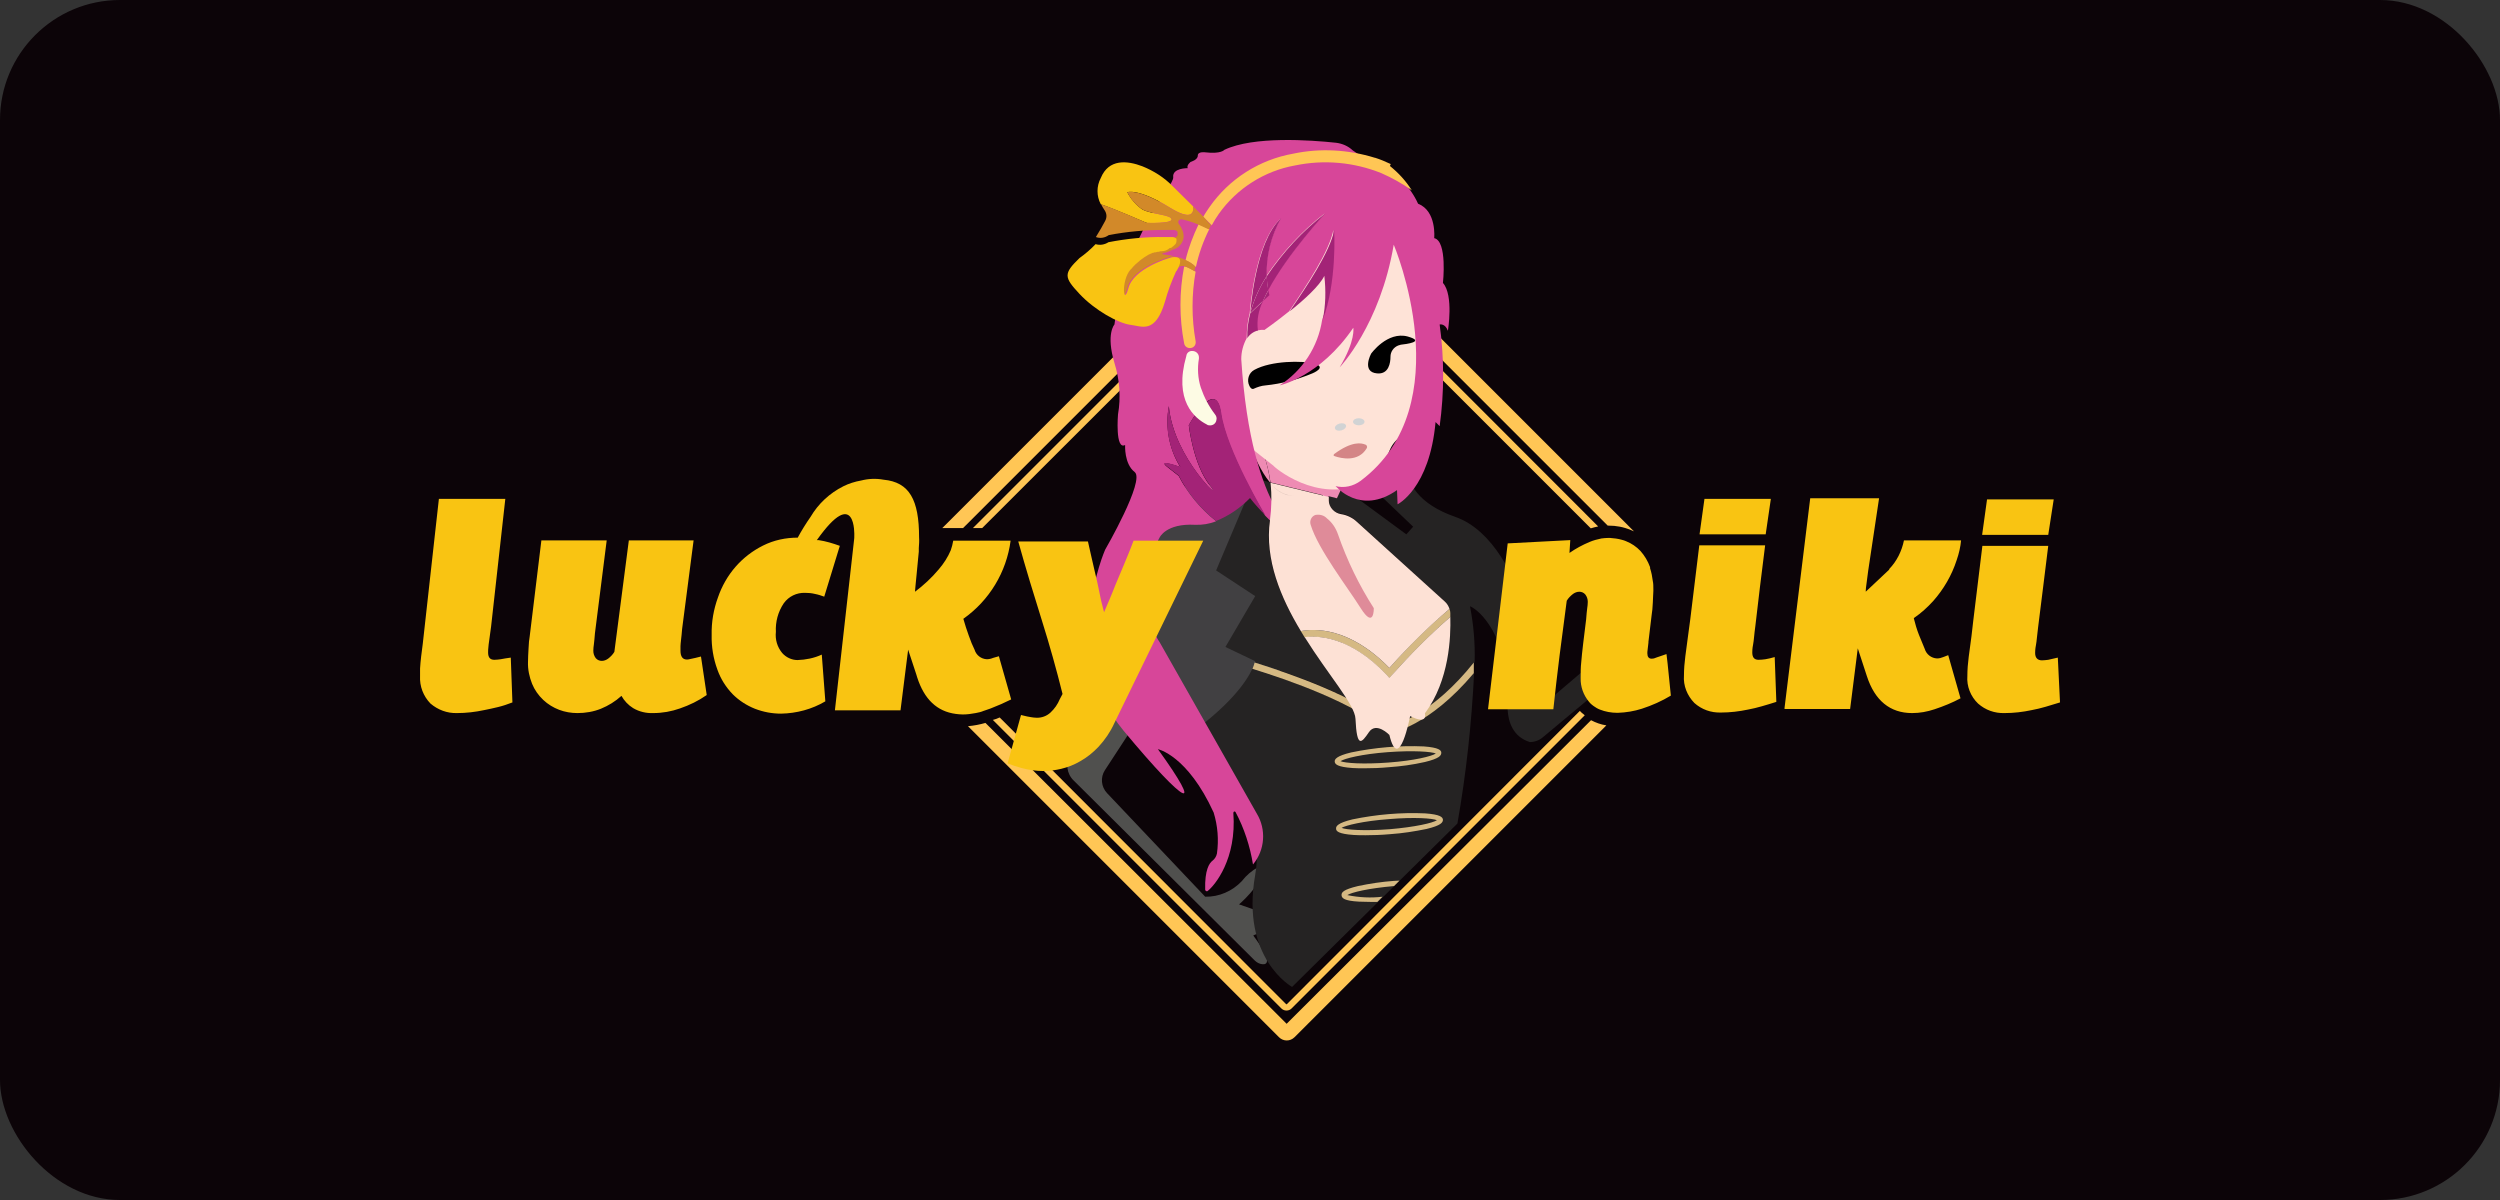 <?xml version="1.0" encoding="UTF-8"?>
<svg xmlns="http://www.w3.org/2000/svg" width="125" height="60" viewBox="0 0 125 60" fill="none">
  <rect x="0" y="0" width="125" height="60" fill="#333333" stroke="none"/>
  <rect width="125" height="60" rx="6" fill="#0C0408"></rect>
  <path d="M64.331 51.19L49.273 36.146C48.986 36.228 48.699 36.283 48.399 36.31L63.948 51.86C64.167 52.078 64.508 52.078 64.727 51.86L80.318 36.269C80.044 36.228 79.785 36.133 79.552 36.01L64.331 51.19Z" fill="#FFC655"></path>
  <path d="M64.345 50.206C64.331 50.22 64.317 50.22 64.304 50.206L49.984 35.873C49.874 35.928 49.752 35.968 49.642 35.996L64.071 50.425C64.208 50.562 64.44 50.562 64.577 50.425L79.238 35.764L79.074 35.627L78.992 35.545L64.345 50.206ZM79.908 26.322L64.577 10.977C64.44 10.841 64.208 10.841 64.071 10.977L48.645 26.404H49.109L64.304 11.223C64.317 11.209 64.331 11.209 64.345 11.223L79.539 26.417C79.662 26.376 79.785 26.349 79.908 26.322Z" fill="#FFC655"></path>
  <path d="M64.714 9.583C64.495 9.365 64.14 9.365 63.935 9.583L47.114 26.404H48.153L64.331 10.226L80.386 26.281H80.427C80.81 26.281 81.179 26.349 81.534 26.499L81.698 26.568L64.714 9.583Z" fill="#FFC655"></path>
  <path d="M66.148 24.177H67.378V25.133H66.148V24.177Z" fill="#EE8BB3"></path>
  <path d="M62.172 37.553L57.937 35.9L55.299 29L57.513 24.477L61.434 24.149L63.361 24.477L62.623 27.948L63.99 32.457V37.553H62.172Z" fill="#414042"></path>
  <path d="M57.09 35.682L55.3 34.616L53.51 37.731C53.264 38.155 53.332 38.688 53.687 39.029L62.733 48.02C62.842 48.129 62.979 48.198 63.115 48.211C63.375 48.239 63.621 48.061 62.664 46.777C62.664 46.777 63.73 46.107 65.356 47.392C65.466 47.474 65.616 47.46 65.698 47.351C65.712 47.337 65.712 47.323 65.725 47.31C65.848 47.036 65.466 46.408 61.954 45.219C61.954 45.219 63.033 44.29 63.17 43.538C63.184 43.443 63.129 43.347 63.033 43.333C62.992 43.32 62.951 43.333 62.924 43.347C62.599 43.523 62.315 43.765 62.09 44.058C61.612 44.563 60.943 44.85 60.26 44.836L55.354 39.658C55.054 39.343 55.013 38.865 55.245 38.51L57.09 35.682Z" fill="#50504E"></path>
  <path d="M63.183 22.715C63.129 22.55 63.047 22.373 62.978 22.195C62.733 21.977 62.514 21.717 62.35 21.43C62.159 21.116 62.609 23.029 63.484 24.108H63.511C63.457 23.644 63.347 23.165 63.183 22.715Z" fill="#EE8BB3"></path>
  <path d="M63.525 24.122H63.498L63.525 24.148V24.122Z" fill="#242222"></path>
  <path d="M63.525 24.122L66.436 24.832C66.463 24.532 66.517 24.218 66.627 23.931C65.192 23.808 62.978 22.195 62.978 22.195C63.06 22.359 63.129 22.537 63.184 22.715C63.347 23.165 63.457 23.644 63.525 24.122Z" fill="#EE8BB3"></path>
  <path d="M69.483 36.638H69.4L69.346 36.583C67.829 35.162 64.359 33.974 62.623 33.427C62.35 34.028 61.53 35.299 59.098 36.98C59.098 36.98 63.498 39.562 62.76 43.743C62.022 47.925 64.605 49.346 64.605 49.346L72.871 41.175C73.308 38.688 73.582 36.173 73.705 33.646C71.45 36.31 69.578 36.624 69.483 36.638Z" fill="#252323"></path>
  <path d="M79.471 33.277L77.353 35.08C77.353 35.08 76.479 27.142 72.762 25.843C69.046 24.546 70.63 21.703 70.63 21.703L68.513 24.286L70.658 26.335L70.316 26.718L67.105 24.354L66.846 24.914L66.422 24.805V25.037C66.449 25.365 66.709 25.639 67.037 25.68C67.338 25.721 67.611 25.857 67.829 26.062L72.229 30.066C72.338 30.161 72.421 30.298 72.462 30.435C71.382 31.336 70.385 32.32 69.455 33.386C67.433 31.309 65.657 31.418 65.028 31.541C64.031 29.888 63.211 27.961 63.484 25.994C63.566 25.379 63.58 24.75 63.512 24.136L63.484 24.108L62.746 23.931L60.806 28.522L62.76 29.806L61.271 32.348L62.76 33.058C62.76 33.085 62.746 33.113 62.746 33.126C64.482 33.659 67.911 34.834 69.524 36.297C69.906 36.201 71.683 35.654 73.732 33.113C73.76 32.17 73.678 31.227 73.5 30.312C73.5 30.312 74.948 30.858 75.509 34.261C75.509 34.261 74.839 36.583 76.492 37.103C76.725 37.103 76.957 37.021 77.135 36.87L79.854 34.602L79.471 33.277Z" fill="#252323"></path>
  <path d="M69.51 36.297C67.911 34.848 64.481 33.673 62.732 33.126C62.705 33.236 62.664 33.345 62.623 33.441C64.358 33.974 67.829 35.176 69.346 36.597L69.4 36.652H69.482C69.564 36.652 71.436 36.337 73.691 33.659V33.126C71.669 35.654 69.892 36.215 69.51 36.297ZM68.225 38.414C68.007 38.414 67.802 38.414 67.624 38.401C66.859 38.346 66.75 38.209 66.736 38.086C66.722 37.964 66.818 37.8 67.556 37.622C68.745 37.376 69.974 37.267 71.19 37.321C71.942 37.376 72.065 37.513 72.065 37.636C72.065 37.772 71.983 37.922 71.245 38.1C70.644 38.237 70.043 38.319 69.441 38.36C69.018 38.401 68.594 38.414 68.225 38.414ZM67.023 38.059C67.255 38.155 68.143 38.223 69.428 38.127C70.712 38.032 71.587 37.813 71.792 37.676C71.573 37.581 70.671 37.513 69.387 37.608C68.102 37.704 67.228 37.922 67.023 38.059ZM68.28 41.762C68.061 41.762 67.87 41.762 67.679 41.748C66.913 41.694 66.804 41.557 66.804 41.434C66.791 41.311 66.886 41.147 67.624 40.969C68.813 40.724 70.043 40.614 71.259 40.669C72.024 40.724 72.133 40.86 72.147 40.983C72.147 41.12 72.065 41.27 71.327 41.448C70.726 41.571 70.125 41.666 69.523 41.707C69.072 41.748 68.649 41.762 68.28 41.762ZM67.078 41.393C67.296 41.489 68.198 41.557 69.482 41.461C70.767 41.352 71.641 41.147 71.846 41.011C71.628 40.915 70.726 40.847 69.441 40.956C68.157 41.051 67.282 41.27 67.078 41.393Z" fill="#D5B983"></path>
  <path d="M63.675 23.288C63.675 23.329 65.848 25.215 68.184 24.149C70.343 23.165 69.36 22.919 69.36 22.919C69.36 22.919 69.496 21.963 70.316 21.717C71.136 21.471 71.751 15.049 71.751 15.049L69.578 11.387L65.985 8.859L62.077 11.168L60.478 17.905L61.926 21.908L63.675 23.288Z" fill="#FEE3D7"></path>
  <path d="M66.737 22.81C67.051 22.919 67.912 23.124 68.335 22.414C68.376 22.359 68.349 22.277 68.294 22.236H68.281C68.076 22.141 67.597 22.045 66.709 22.701C66.682 22.728 66.668 22.769 66.696 22.797C66.709 22.797 66.723 22.797 66.737 22.81Z" fill="#D48586"></path>
  <path d="M69.906 17.276C69.674 17.372 69.524 17.59 69.524 17.836C69.524 18.137 69.442 18.725 68.854 18.67C68.062 18.602 68.554 17.686 68.554 17.686C68.554 17.686 69.36 16.552 70.385 16.825C71.3 17.085 70.289 17.208 70.043 17.235C70.002 17.249 69.947 17.263 69.906 17.276ZM65.616 18.67C65.616 18.67 66.395 18.356 65.698 18.178C65.124 18.028 63.566 18.028 62.719 18.492C62.432 18.643 62.323 19.012 62.473 19.299C62.473 19.312 62.487 19.312 62.487 19.326C62.541 19.422 62.61 19.476 62.692 19.435C62.869 19.353 63.074 19.285 63.266 19.271C64.072 19.189 64.864 18.984 65.616 18.67Z" fill="black"></path>
  <path d="M72.147 14.147C72.147 14.147 72.379 12.057 71.71 11.906C71.71 11.906 71.846 10.554 70.903 10.185C70.507 9.31 69.797 8.613 68.922 8.231C68.458 8.053 68.034 7.807 67.638 7.52C67.406 7.302 67.119 7.179 66.804 7.138C65.52 7.001 62.678 6.796 61.216 7.493C61.216 7.493 61.052 7.711 60.259 7.616C60.259 7.616 59.89 7.561 59.89 7.78C59.89 7.998 59.535 8.094 59.535 8.094C59.535 8.094 59.316 8.258 59.385 8.408C59.385 8.408 58.606 8.395 58.661 8.859C58.715 9.324 56.31 11.578 55.723 16.224C55.723 16.224 55.286 16.689 55.723 18.151C55.982 18.984 56.051 19.859 55.9 20.72C55.9 20.72 55.75 22.523 56.256 22.25C56.256 22.25 56.201 23.193 56.734 23.603C57.267 24.013 55.258 27.483 55.258 27.483C55.258 27.483 52.963 32.662 56.174 36.529C59.385 40.396 60.218 40.669 57.895 37.458C57.895 37.458 59.371 37.758 60.683 40.628C60.888 41.297 60.943 41.994 60.847 42.678C60.819 42.814 60.737 42.951 60.628 43.033C60.464 43.156 60.232 43.497 60.259 44.481C60.259 44.522 60.3 44.563 60.341 44.563C60.355 44.563 60.369 44.563 60.382 44.55C60.737 44.276 61.844 42.951 61.667 40.642C61.667 40.614 61.694 40.573 61.721 40.573C61.749 40.573 61.762 40.587 61.776 40.601C62.213 41.42 62.5 42.309 62.65 43.224C63.252 42.5 63.32 41.475 62.842 40.683C62.022 39.234 57.977 32.102 57.977 32.102C57.977 32.102 56.338 29.833 57.977 26.882C57.977 26.882 58.292 26.158 59.754 26.24C60.109 26.253 60.464 26.199 60.806 26.062C60.028 25.448 59.389 24.674 58.934 23.794L58.374 23.357C57.813 22.919 59.016 23.357 59.016 23.357C58.456 22.455 58.251 21.362 58.442 20.31C58.661 22.919 61.325 25.324 60.492 24.272C59.658 23.22 59.439 21.266 59.439 21.266C59.439 21.266 60.792 18.779 61.038 20.651C61.284 22.523 63.252 25.775 63.252 25.775C63.771 26.335 64.413 26.732 65.137 26.964C65.137 26.964 62.569 25.857 62.063 17.959C62.063 17.59 62.158 17.235 62.336 16.907C62.336 16.484 62.377 16.06 62.486 15.664C62.486 15.664 62.719 12.111 64.031 10.936C63.525 11.811 63.279 12.808 63.306 13.819C64.112 12.617 65.096 11.551 66.244 10.663C66.244 10.663 64.345 12.699 63.375 14.502C63.388 14.584 63.402 14.666 63.429 14.748L63.115 15.049C62.883 15.5 62.787 16.019 62.855 16.525C62.978 16.497 63.101 16.484 63.224 16.497C63.224 16.497 63.812 16.087 64.454 15.568C65.329 14.284 66.463 12.562 66.668 11.51C66.668 11.51 66.818 14.106 66.107 15.992C65.903 17.345 65.124 18.533 63.976 19.271C63.976 19.271 65.998 18.848 67.665 16.388C67.665 16.388 67.788 17.03 66.982 18.369C66.982 18.369 69.004 16.265 69.687 12.234C69.687 12.234 73.09 20.241 68.034 24.04C67.665 24.313 67.201 24.422 66.75 24.299H66.777C66.777 24.299 68.007 25.802 69.851 24.505L69.879 25.215C69.879 25.215 71.477 24.436 71.778 21.102L71.983 21.307C72.215 19.626 72.215 17.905 71.983 16.224C71.983 16.224 72.256 16.156 72.393 16.538C72.393 16.566 72.694 14.762 72.147 14.147Z" fill="#D74699"></path>
  <path d="M66.709 11.51C66.504 12.576 65.356 14.297 64.481 15.568C65.192 15.008 65.984 14.284 66.217 13.792C66.299 14.53 66.285 15.268 66.135 15.992C66.859 14.12 66.709 11.51 66.709 11.51ZM63.156 15.049L62.514 15.664C62.404 16.074 62.35 16.497 62.363 16.907C62.486 16.716 62.678 16.579 62.896 16.525C62.828 16.019 62.924 15.5 63.156 15.049ZM66.271 10.663C65.124 11.551 64.14 12.617 63.334 13.819C63.347 14.052 63.361 14.284 63.416 14.502C64.386 12.685 66.271 10.663 66.271 10.663ZM64.058 10.909C62.746 12.084 62.514 15.637 62.514 15.637C62.691 14.981 62.978 14.366 63.334 13.806C63.306 12.794 63.552 11.797 64.058 10.909ZM63.47 14.762C63.456 14.68 63.429 14.598 63.416 14.516C63.32 14.694 63.224 14.871 63.156 15.049L63.47 14.762Z" fill="#A32377"></path>
  <path d="M63.416 14.502C63.375 14.27 63.347 14.052 63.334 13.819C62.965 14.38 62.691 15.008 62.514 15.65L63.156 15.035C63.224 14.871 63.32 14.694 63.416 14.502ZM59.439 21.252C59.439 21.252 59.658 23.206 60.492 24.259C61.325 25.311 58.661 22.906 58.442 20.296C58.237 21.348 58.442 22.441 59.016 23.343C59.016 23.343 57.813 22.906 58.374 23.343L58.934 23.78C59.385 24.655 60.027 25.434 60.806 26.049C61.448 25.789 62.022 25.393 62.5 24.901C62.746 25.215 63.006 25.502 63.279 25.775C63.279 25.775 61.325 22.509 61.065 20.651C60.806 18.793 59.439 21.252 59.439 21.252Z" fill="#A32377"></path>
  <path d="M59.618 17.549C59.795 17.549 59.946 17.686 59.946 17.864V17.932C59.864 18.41 59.891 18.916 60.041 19.381C60.205 19.859 60.437 20.31 60.752 20.72C60.82 20.802 60.847 20.897 60.82 21.006C60.793 21.184 60.629 21.293 60.451 21.266C60.41 21.266 60.369 21.252 60.342 21.225C59.727 20.911 58.675 20.036 59.317 17.796C59.331 17.645 59.467 17.536 59.618 17.549Z" fill="#FDFBE4"></path>
  <path d="M69.496 8.299L69.537 8.203C69.278 8.08 69.018 7.971 68.758 7.889H68.745C67.419 7.479 66.012 7.397 64.659 7.684C62.965 7.985 61.462 8.941 60.478 10.349C60.369 10.513 60.26 10.663 60.164 10.841L60.587 11.264C60.697 11.059 60.82 10.868 60.943 10.69C61.845 9.419 63.225 8.545 64.755 8.272C66.203 7.971 67.693 8.108 69.059 8.654C69.592 8.887 70.111 9.174 70.59 9.515C70.289 9.037 69.92 8.641 69.496 8.299ZM59.207 13.327C58.962 14.598 58.962 15.896 59.207 17.167C59.235 17.331 59.385 17.427 59.549 17.399C59.713 17.372 59.809 17.222 59.781 17.058C59.576 15.91 59.576 14.735 59.781 13.587C59.658 13.505 59.522 13.437 59.371 13.368C59.33 13.341 59.262 13.327 59.207 13.327ZM59.276 13.013C59.467 13.095 59.645 13.204 59.795 13.355C59.932 12.699 60.164 12.057 60.465 11.455C60.273 11.36 60.096 11.278 59.932 11.209C59.658 11.783 59.426 12.384 59.276 13.013Z" fill="#FFC655"></path>
  <path d="M58.578 10.963C58.537 10.731 57.567 10.717 57.116 10.472C56.802 10.253 56.542 9.952 56.365 9.611C56.365 9.611 56.898 9.392 58.51 10.39C59.562 11.032 59.699 10.663 59.658 10.321L58.633 9.31C58.209 8.873 57.69 8.545 57.116 8.313C56.365 8.026 55.436 7.93 55.039 8.9C54.821 9.31 54.821 9.802 55.039 10.212C55.75 10.458 57.321 11.141 57.321 11.141C57.321 11.141 58.606 11.196 58.578 10.963Z" fill="#F9C412"></path>
  <path d="M60.164 10.827L59.945 10.608L59.658 10.321C59.699 10.663 59.562 11.046 58.51 10.39C56.884 9.392 56.365 9.611 56.365 9.611C56.529 9.952 56.789 10.253 57.117 10.472C57.568 10.717 58.538 10.731 58.579 10.963C58.62 11.196 57.335 11.141 57.335 11.141C57.335 11.141 55.764 10.444 55.053 10.212C55.108 10.321 55.163 10.417 55.231 10.513C55.34 10.677 55.354 10.868 55.258 11.046C55.149 11.25 54.985 11.551 54.794 11.852C55.012 11.934 55.245 11.893 55.436 11.756C56.351 11.578 57.294 11.496 58.237 11.496H58.688L58.756 11.51L58.797 11.524L58.825 11.537L58.852 11.565L58.879 11.592V11.756C58.879 11.77 58.866 11.77 58.866 11.783C58.866 11.797 58.852 11.811 58.838 11.811L58.797 11.852L58.756 11.893L58.729 11.92L58.702 11.947L58.661 11.975L58.62 12.016L58.592 12.043H58.524L58.469 12.084C58.401 12.139 58.319 12.166 58.223 12.193L58.114 12.207H58.059L57.964 12.234H57.909L57.813 12.262H57.759L57.677 12.289H57.65C57.595 12.316 57.526 12.344 57.472 12.371L57.431 12.384L57.362 12.425L57.322 12.453L57.253 12.494L57.212 12.521L57.158 12.562L57.117 12.589L57.021 12.671L56.98 12.713L56.925 12.754L56.83 13.109L56.789 13.15L56.734 13.204L56.693 13.245L56.638 13.3L56.611 13.341L56.502 13.437C56.01 13.97 56.133 15.363 56.379 14.38C56.638 13.396 58.374 12.89 58.374 12.89L58.551 12.835C58.606 12.835 59.262 12.685 58.797 13.478C58.879 13.355 59.016 13.286 59.166 13.3C59.221 13.3 59.262 13.314 59.316 13.341C59.453 13.409 59.59 13.478 59.726 13.56C59.726 13.478 59.754 13.409 59.767 13.327C59.617 13.177 59.439 13.068 59.248 12.986C59.071 12.904 58.893 12.849 58.702 12.808C58.51 12.767 58.319 12.74 58.128 12.713C58.114 12.713 58.1 12.685 58.128 12.671C58.223 12.644 58.333 12.617 58.428 12.576C58.51 12.549 58.579 12.508 58.661 12.466H58.688L58.743 12.439H58.77L58.838 12.384H58.866L58.893 12.371L58.92 12.344C59.194 12.098 59.33 11.729 58.934 11.182C58.893 11.114 58.907 11.032 58.975 10.991C59.002 10.963 59.043 10.963 59.084 10.963C59.289 11.005 59.508 11.073 59.699 11.141L59.904 11.223C60.068 11.291 60.218 11.373 60.437 11.469L60.546 11.264L60.164 10.827Z" fill="#D28929"></path>
  <path d="M58.592 12.863L58.414 12.917C58.414 12.917 56.679 13.423 56.42 14.407C56.16 15.377 56.051 13.997 56.529 13.478L56.611 13.396L56.638 13.355L56.693 13.3L56.734 13.259L56.788 13.204L56.857 13.15L56.898 13.109L56.953 13.068L56.993 13.027L57.103 12.945L57.144 12.917L57.198 12.876L57.239 12.849L57.308 12.808L57.349 12.781L57.417 12.74L57.444 12.726C57.499 12.699 57.554 12.671 57.622 12.644H57.649L57.731 12.617H57.786L57.882 12.589H57.936L58.032 12.562H58.087L58.196 12.549C58.278 12.535 58.373 12.494 58.442 12.439C58.456 12.425 58.469 12.412 58.496 12.398H58.551L58.578 12.371H58.592L58.633 12.33L58.674 12.303L58.701 12.275L58.729 12.248L58.77 12.207L58.797 12.166L58.811 12.139V12.111L58.824 12.07V11.947C58.824 11.934 58.811 11.92 58.797 11.92L58.77 11.893L58.742 11.879L58.701 11.865L58.633 11.852H58.209C57.267 11.838 56.338 11.934 55.422 12.111C55.231 12.234 54.998 12.275 54.78 12.207C54.534 12.466 54.261 12.699 53.974 12.904C53.167 13.683 53.195 13.86 53.974 14.694C54.753 15.527 55.914 16.156 56.502 16.238C57.089 16.306 57.759 16.73 58.251 15.076C58.387 14.571 58.578 14.065 58.797 13.587C58.811 13.56 58.824 13.546 58.838 13.532C59.316 12.713 58.647 12.863 58.592 12.863ZM88.27 32.962C88.161 32.976 88.052 32.99 87.929 32.99C87.71 32.99 87.614 32.867 87.614 32.621C87.614 32.566 87.614 32.43 87.655 32.225C87.696 32.02 87.71 31.705 87.765 31.323L87.997 29.355L88.257 27.265H84.964L84.513 30.968L84.403 31.787C84.362 32.129 84.308 32.471 84.267 32.812C84.226 33.126 84.198 33.454 84.198 33.769C84.157 34.288 84.362 34.78 84.718 35.149C85.087 35.477 85.551 35.641 86.043 35.627C86.508 35.627 86.959 35.572 87.409 35.477C87.628 35.436 87.86 35.381 88.093 35.313C88.325 35.244 88.571 35.176 88.817 35.094L88.735 32.853C88.557 32.908 88.407 32.935 88.27 32.962ZM86.808 26.718H88.284L88.543 24.942H85.223L84.977 26.718H86.74H86.808ZM102.891 32.88C102.699 32.922 102.535 32.962 102.412 32.99C102.303 33.003 102.194 33.017 102.098 33.017C101.88 33.017 101.757 32.894 101.757 32.648C101.757 32.593 101.757 32.457 101.798 32.252C101.839 32.047 101.852 31.746 101.907 31.35L102.153 29.383L102.412 27.292H99.119L98.668 30.995L98.573 31.815C98.532 32.156 98.477 32.498 98.436 32.84C98.395 33.154 98.368 33.482 98.368 33.796C98.327 34.315 98.532 34.821 98.901 35.176C99.27 35.504 99.734 35.668 100.226 35.654C100.691 35.654 101.142 35.6 101.593 35.504C101.811 35.463 102.044 35.408 102.276 35.34C102.508 35.272 102.74 35.203 103 35.121L102.891 32.88ZM100.937 26.745H102.412L102.686 24.969H99.352L99.106 26.745H100.882H100.937ZM25.033 32.962C24.924 32.976 24.815 32.99 24.719 32.99C24.5 32.99 24.405 32.867 24.405 32.621C24.405 32.566 24.405 32.43 24.432 32.225C24.46 32.02 24.5 31.705 24.555 31.323L25.266 24.942H21.945L21.713 27.019L21.139 32.184C21.112 32.402 21.085 32.607 21.057 32.826C21.03 33.044 21.016 33.236 21.003 33.427V33.796C20.975 34.315 21.166 34.807 21.522 35.176C21.891 35.49 22.355 35.668 22.847 35.654C23.312 35.654 23.763 35.6 24.214 35.504C24.432 35.463 24.665 35.408 24.897 35.354C25.129 35.299 25.375 35.217 25.621 35.121L25.539 32.88C25.334 32.908 25.17 32.935 25.033 32.962ZM83.379 33.167L83.324 32.703L83.01 32.812C82.9 32.853 82.791 32.88 82.695 32.922L82.586 32.935C82.436 32.935 82.367 32.84 82.367 32.662C82.367 32.635 82.367 32.566 82.381 32.484C82.395 32.389 82.408 32.279 82.422 32.129V32.088L82.586 30.722C82.613 30.585 82.627 30.394 82.641 30.134C82.641 29.915 82.668 29.724 82.668 29.547V29.465C82.668 29.314 82.668 29.177 82.641 29.055C82.613 28.836 82.572 28.617 82.504 28.412V28.358C82.395 28.057 82.231 27.784 82.026 27.552C81.821 27.333 81.575 27.169 81.302 27.06C81.233 27.032 81.165 27.005 81.097 26.991C80.905 26.937 80.7 26.909 80.496 26.896H80.427C80.304 26.896 80.181 26.909 80.072 26.923C79.867 26.964 79.662 27.019 79.471 27.101C79.115 27.251 78.787 27.429 78.473 27.647L78.514 27.005L75.385 27.169L74.401 35.463H77.667C77.763 34.602 77.858 33.714 77.981 32.758C78.104 31.815 78.227 30.899 78.337 30.038C78.418 29.902 78.528 29.792 78.651 29.697C78.746 29.628 78.856 29.587 78.965 29.587C79.074 29.587 79.184 29.628 79.266 29.724C79.348 29.833 79.389 29.956 79.389 30.093C79.389 30.202 79.375 30.312 79.361 30.407C79.348 30.544 79.32 30.722 79.307 30.968L79.156 32.197C79.115 32.58 79.074 32.894 79.061 33.126C79.033 33.359 79.033 33.618 79.033 33.905C79.02 34.329 79.17 34.752 79.443 35.08C79.471 35.108 79.484 35.135 79.512 35.162C79.566 35.217 79.621 35.258 79.676 35.299C79.771 35.367 79.881 35.436 79.99 35.477C80.263 35.586 80.564 35.641 80.864 35.641H80.892C81.302 35.627 81.712 35.559 82.094 35.436C82.6 35.272 83.092 35.053 83.543 34.78L83.379 33.167ZM56.174 28.289C56.023 28.645 55.887 28.959 55.777 29.232C55.668 29.506 55.572 29.751 55.477 29.97C55.381 30.189 55.299 30.394 55.203 30.612C55.149 30.407 55.108 30.23 55.067 30.079C55.026 29.929 54.998 29.724 54.944 29.492C54.889 29.246 54.834 28.945 54.739 28.576C54.657 28.207 54.534 27.702 54.397 27.073H50.913C51.268 28.358 51.733 29.874 52.102 31.049C52.471 32.225 52.826 33.482 53.127 34.698L52.99 34.957C52.881 35.217 52.73 35.436 52.525 35.627C52.334 35.805 52.074 35.9 51.815 35.886C51.733 35.886 51.637 35.873 51.555 35.859C51.446 35.846 51.268 35.805 51.05 35.75L50.38 38.168C50.612 38.264 50.831 38.332 51.077 38.401C51.432 38.496 51.801 38.551 52.17 38.551C52.471 38.551 52.771 38.51 53.058 38.442C53.4 38.36 53.714 38.237 54.015 38.059C54.356 37.868 54.657 37.622 54.93 37.335C55.245 36.993 55.518 36.597 55.709 36.173L60.163 27.032H56.679C56.502 27.511 56.324 27.921 56.174 28.289ZM34.776 32.894L34.462 32.962C34.421 32.976 34.38 32.976 34.339 32.976C34.134 32.976 34.024 32.826 34.024 32.539V32.307C34.024 32.238 34.038 32.129 34.052 31.992C34.065 31.842 34.093 31.678 34.106 31.446L34.68 27.019H31.442L30.718 32.593C30.636 32.73 30.526 32.84 30.403 32.935C30.308 33.003 30.198 33.044 30.089 33.044C29.98 33.044 29.87 33.003 29.788 32.908C29.706 32.798 29.666 32.675 29.666 32.539C29.666 32.43 29.679 32.32 29.693 32.225C29.706 32.088 29.734 31.897 29.747 31.664L30.335 27.019H27.069L26.482 31.842C26.454 31.979 26.441 32.156 26.427 32.43C26.413 32.689 26.4 32.908 26.4 33.099C26.386 33.468 26.468 33.851 26.605 34.192C26.728 34.493 26.919 34.766 27.165 34.998C27.397 35.217 27.671 35.381 27.957 35.49C28.244 35.6 28.559 35.654 28.873 35.654C29.269 35.654 29.679 35.586 30.048 35.436C30.417 35.285 30.772 35.067 31.073 34.793C31.21 35.039 31.415 35.258 31.66 35.408C31.961 35.586 32.316 35.668 32.658 35.654C33.123 35.654 33.573 35.572 33.997 35.422C34.475 35.258 34.926 35.039 35.336 34.752L35.049 32.826L34.776 32.894ZM96.66 30.052C97.179 29.465 97.589 28.768 97.835 28.002C97.944 27.688 98.026 27.347 98.054 27.019H95.198C95.089 27.552 94.843 28.057 94.46 28.453V28.481L93.299 29.574H93.285L93.299 29.383L93.408 28.549L93.954 24.914H90.511L89.227 35.395V35.449H92.506L92.889 32.416L93.34 33.796C93.736 35.026 94.501 35.654 95.608 35.654C95.99 35.654 96.359 35.586 96.728 35.463C97.179 35.313 97.616 35.135 98.026 34.916L97.411 32.758L97.165 32.853C97.07 32.894 96.96 32.922 96.851 32.922C96.564 32.908 96.318 32.717 96.236 32.443C96.154 32.252 96.059 32.02 95.949 31.746C95.84 31.473 95.758 31.186 95.69 30.913L95.717 30.886C96.059 30.653 96.373 30.366 96.66 30.052Z" fill="#F9C412"></path>
  <path d="M69.346 33.769L69.469 33.905L69.592 33.769C70.507 32.73 71.478 31.76 72.516 30.845V30.653C72.516 30.585 72.502 30.517 72.475 30.448C71.395 31.35 70.398 32.334 69.469 33.4C67.447 31.323 65.67 31.432 65.042 31.555C65.11 31.664 65.165 31.76 65.233 31.869C65.889 31.774 67.515 31.815 69.346 33.769Z" fill="#D5B983"></path>
  <path d="M72.516 30.845C71.477 31.746 70.507 32.73 69.591 33.755L69.469 33.892L69.346 33.755C67.514 31.801 65.888 31.774 65.233 31.856C66.408 33.741 67.747 35.231 67.774 35.941C67.843 37.431 68.075 37.157 68.444 36.611C68.813 36.064 69.469 36.747 69.469 36.747C69.947 38.729 70.507 35.805 70.507 35.805C71.422 36.269 71.245 35.668 71.245 35.668C72.475 34.015 72.543 31.842 72.516 30.845Z" fill="#FDE1D5"></path>
  <path d="M63.525 24.149C63.798 24.546 64.263 24.791 64.741 24.805C64.249 24.791 63.798 24.546 63.525 24.149C63.593 24.764 63.58 25.393 63.498 26.008C63.224 27.975 64.044 29.902 65.042 31.555C65.684 31.432 67.447 31.323 69.469 33.4C70.398 32.348 71.395 31.364 72.475 30.448C72.434 30.312 72.352 30.175 72.243 30.079L67.843 26.09C67.624 25.884 67.337 25.748 67.05 25.707C66.722 25.652 66.463 25.379 66.436 25.051V24.846L63.525 24.136V24.149Z" fill="#FDE1D5"></path>
  <path d="M66.9 26.718C67.351 28.016 67.952 29.259 68.69 30.407C68.69 30.407 68.717 31.487 68.034 30.407C67.392 29.383 65.902 27.456 65.533 26.24C65.465 26.035 65.574 25.816 65.766 25.748C65.984 25.707 66.203 25.762 66.353 25.925C66.613 26.131 66.79 26.404 66.9 26.718Z" fill="#DF8B99"></path>
  <path d="M49.657 32.894C49.561 32.935 49.452 32.962 49.342 32.962C49.056 32.949 48.809 32.758 48.728 32.484C48.632 32.293 48.536 32.061 48.441 31.787C48.345 31.514 48.249 31.241 48.167 30.94C49.465 30.025 50.326 28.604 50.531 27.032H47.662C47.634 27.196 47.593 27.36 47.539 27.511C47.389 27.866 47.184 28.18 46.938 28.467C46.582 28.891 46.186 29.259 45.749 29.587L45.776 29.273L45.831 28.713L45.94 27.579V27.401C45.954 27.224 45.967 27.046 45.954 26.868C45.954 24.996 45.475 24.108 44.178 23.985C43.809 23.917 43.426 23.931 43.057 24.026C42.743 24.081 42.442 24.177 42.169 24.313C41.486 24.655 40.912 25.188 40.529 25.843C40.297 26.172 40.078 26.527 39.887 26.882C39.286 26.882 38.698 27.005 38.152 27.278C37.632 27.538 37.168 27.893 36.785 28.33C36.389 28.781 36.088 29.314 35.897 29.874C35.678 30.476 35.569 31.104 35.583 31.746C35.569 32.334 35.665 32.922 35.87 33.482C36.034 33.946 36.293 34.356 36.635 34.711C36.949 35.026 37.332 35.272 37.742 35.436C38.165 35.6 38.603 35.682 39.053 35.682C39.832 35.668 40.597 35.463 41.267 35.067L41.089 32.73C40.707 32.908 40.283 32.99 39.873 33.003C39.586 33.003 39.299 32.867 39.108 32.648C38.862 32.348 38.753 31.979 38.794 31.596C38.767 31.09 38.903 30.585 39.19 30.161C39.436 29.82 39.832 29.628 40.256 29.642C40.42 29.642 40.584 29.656 40.748 29.697C40.898 29.724 41.062 29.779 41.212 29.833L41.991 27.292C41.65 27.169 41.294 27.06 40.925 27.005H40.843C42.811 24.231 42.715 26.773 42.715 26.773C42.715 26.855 42.715 26.937 42.702 27.005L41.745 35.518H45.025L45.312 33.236L45.407 32.484L45.817 33.728L45.858 33.864C46.213 34.971 46.856 35.572 47.785 35.695C47.894 35.709 48.017 35.723 48.14 35.723C48.359 35.723 48.564 35.695 48.782 35.654C48.919 35.627 49.056 35.6 49.178 35.545L49.26 35.518L49.534 35.422C49.889 35.285 50.231 35.135 50.559 34.971L49.944 32.812L49.657 32.894Z" fill="#F9C412"></path>
  <path d="M67.365 44.755C67.57 44.618 68.431 44.413 69.701 44.303L69.975 44.03L69.701 44.044C69.1 44.085 68.485 44.181 67.898 44.303C67.16 44.481 67.064 44.618 67.078 44.768C67.091 44.905 67.201 45.041 67.952 45.082C68.13 45.082 68.335 45.096 68.553 45.096H68.868L69.127 44.836C68.553 44.905 67.952 44.877 67.365 44.755Z" fill="#D5B983"></path>
  <path d="M67.938 21.266C68.097 21.266 68.225 21.187 68.225 21.088C68.225 20.99 68.097 20.911 67.938 20.911C67.78 20.911 67.651 20.99 67.651 21.088C67.651 21.187 67.78 21.266 67.938 21.266Z" fill="#D1D3D4"></path>
  <path d="M67.07 21.52C67.224 21.479 67.327 21.368 67.301 21.274C67.275 21.179 67.131 21.136 66.978 21.177C66.825 21.219 66.722 21.329 66.747 21.424C66.773 21.518 66.918 21.562 67.07 21.52Z" fill="#D1D3D4"></path>
</svg>
